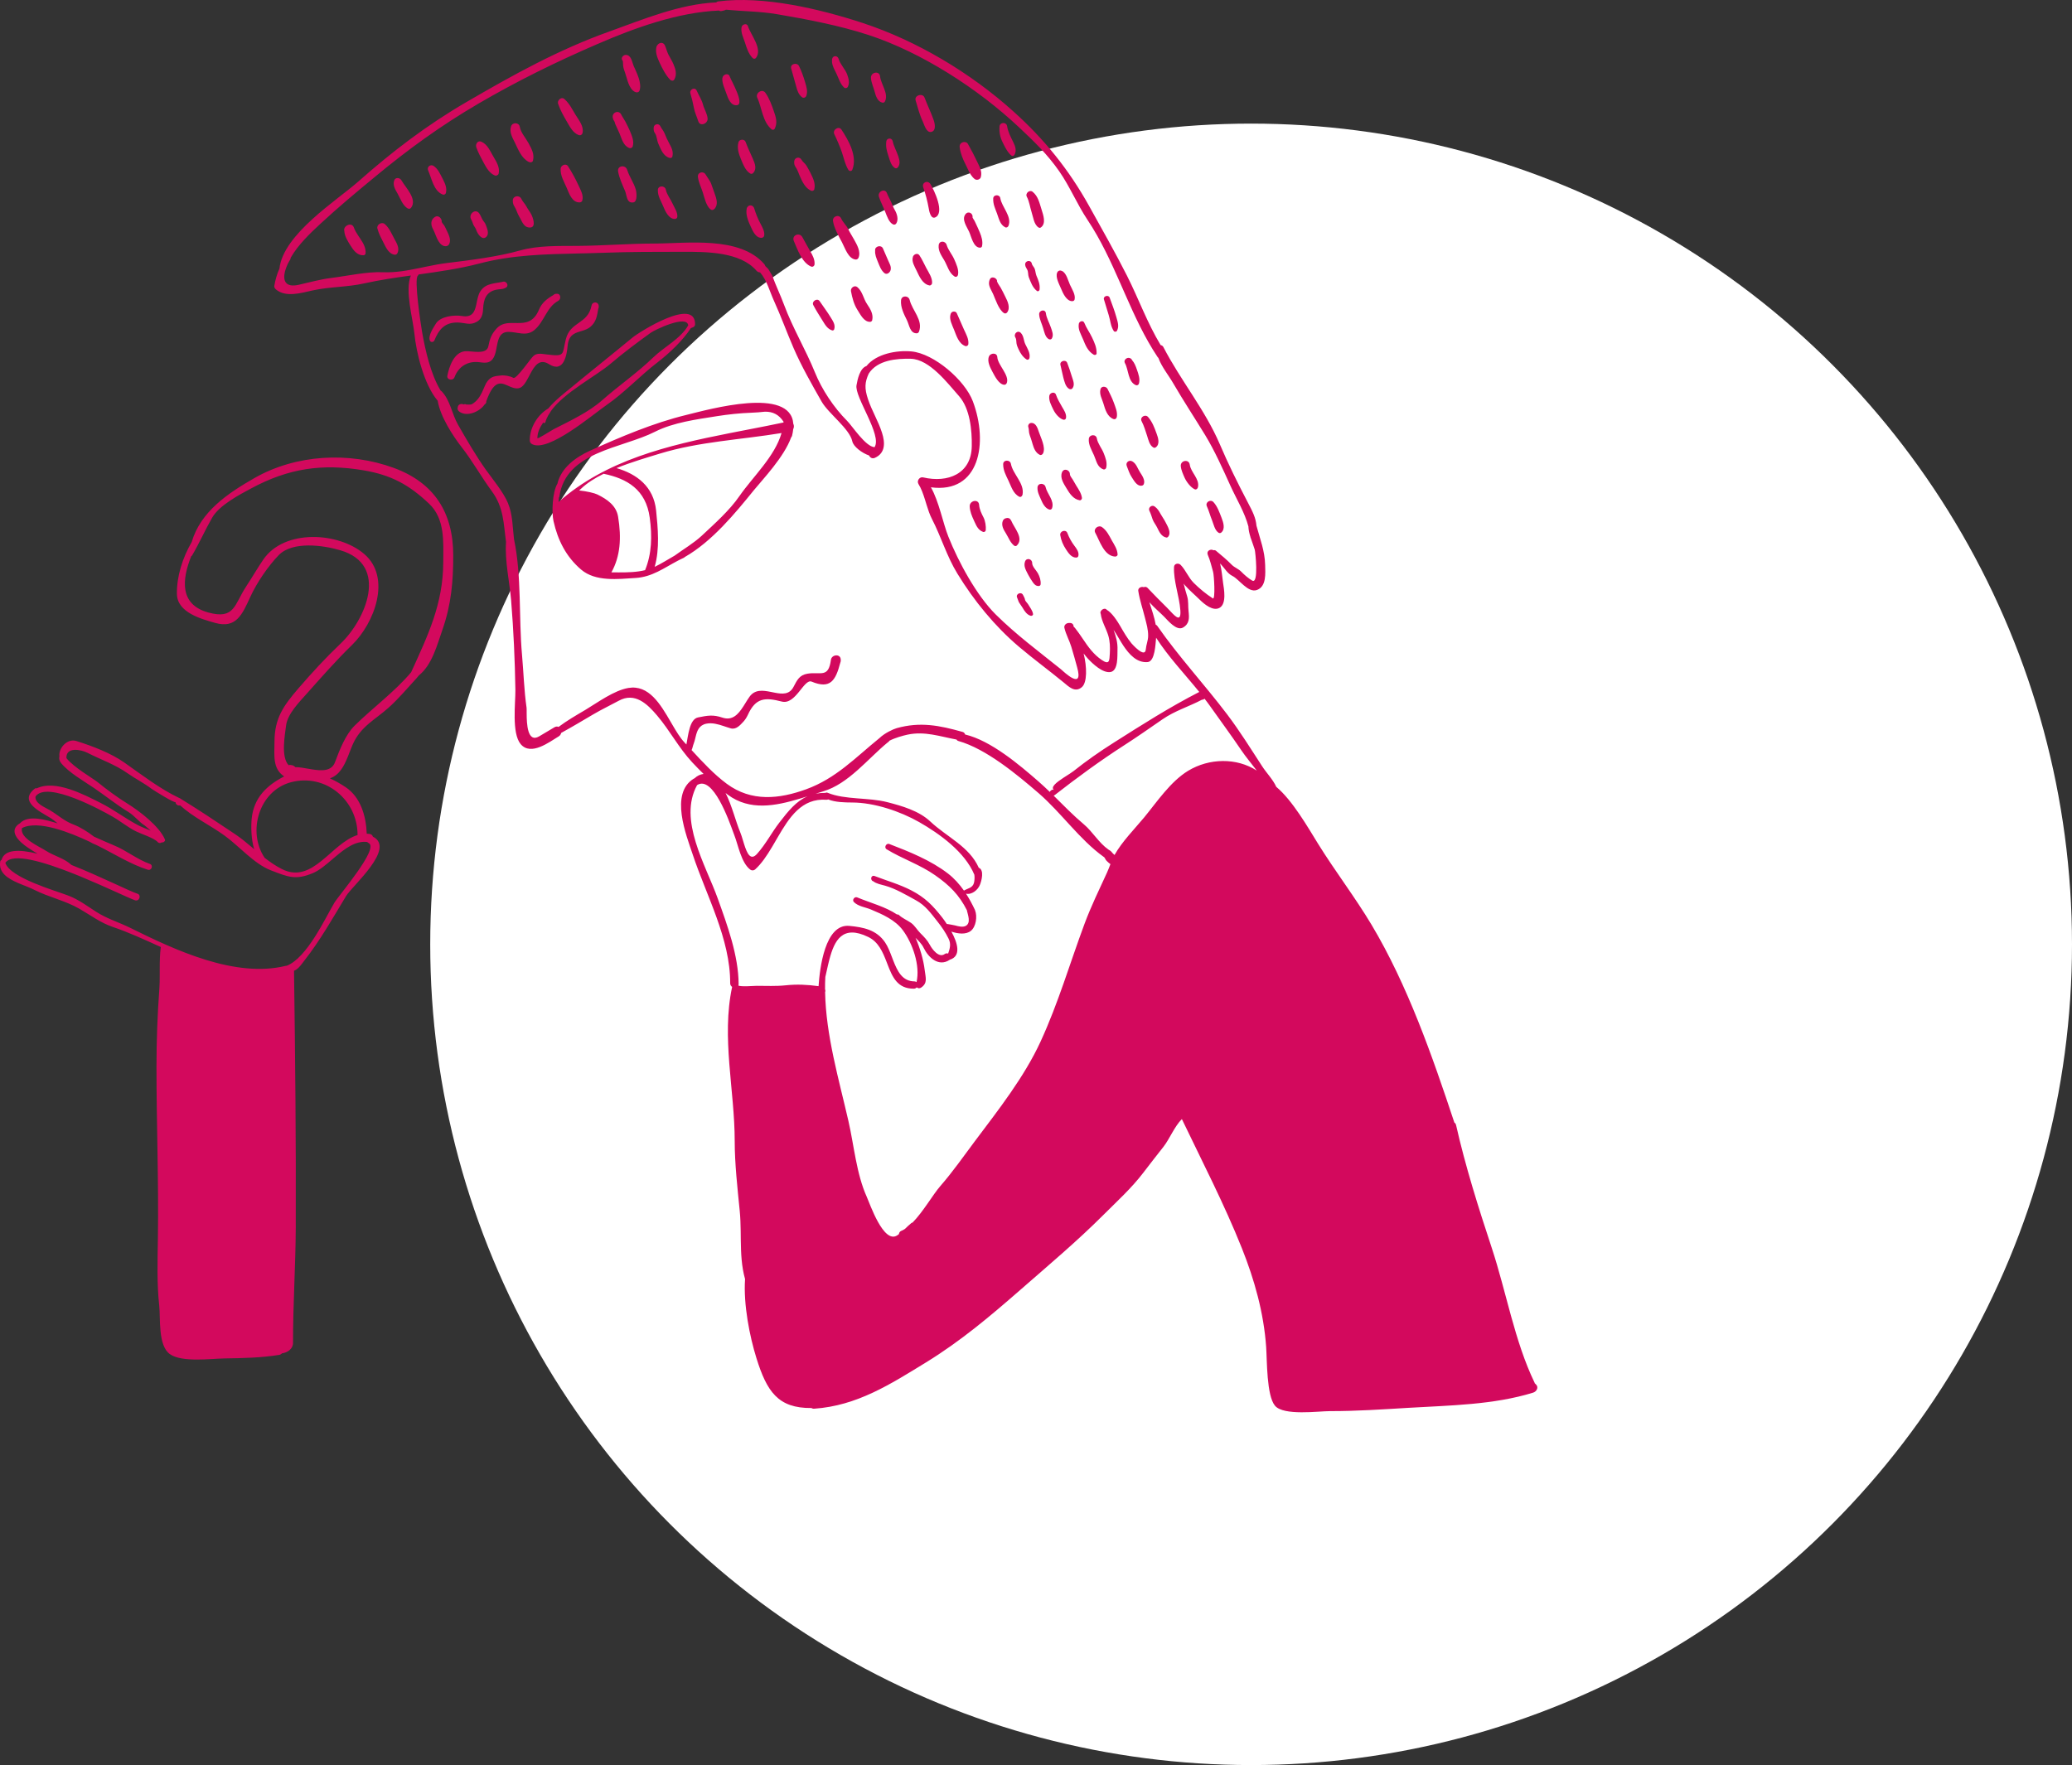 <?xml version="1.0" encoding="UTF-8"?>
<svg xmlns="http://www.w3.org/2000/svg" xmlns:xlink="http://www.w3.org/1999/xlink" width="419px" height="357px" viewBox="0 0 419 357" version="1.1">
  <rect x="0" y="0" width="419" height="357" fill="#333333" stroke="none"/>
  <title>Group 4</title>
  <g id="Page-1" stroke="none" stroke-width="1" fill="none" fill-rule="evenodd">
    <g id="Colleges" transform="translate(-1088, -5973)">
      <g id="Group-2" transform="translate(192, 5910)">
        <g id="Group-4" transform="translate(896, 63)">
          <circle id="Oval-Copy-2" fill="#FFFFFF" cx="253" cy="191" r="166"></circle>
          <path d="M174.439,4.643 C185.43,8.254 196.263,14.746 204.878,22.49 C211.205,28.176 216.129,34.262 220.273,41.72 C222.851,46.364 225.512,51.04 227.912,55.785 C230.234,60.394 232.023,65.368 234.705,69.795 C234.932,69.841 235.135,69.965 235.248,70.18 C238.724,76.912 243.648,82.816 246.647,89.798 C248.357,93.805 250.281,97.709 252.295,101.548 C253.337,103.535 253.937,104.716 254.084,106.338 C254.808,109.04 255.771,111.413 255.838,114.262 C255.873,115.93 256.134,118.61 254.186,119.326 C252.386,119.985 250.599,117.169 249.218,116.488 C248.219,116.001 247.632,114.921 246.895,114.138 C246.851,114.08 246.783,114.025 246.726,113.978 C247.055,115.272 247.157,116.682 247.328,117.872 C247.519,119.144 248.075,122.118 246.623,122.936 C245.312,123.685 243.535,122.209 242.64,121.323 C241.598,120.291 240.556,119.439 239.585,118.339 C239.506,118.248 239.437,118.133 239.357,118.031 C239.585,118.974 239.845,119.894 240.07,120.62 C240.366,121.585 240.23,122.582 240.343,123.573 C240.502,125.002 240.556,126.159 239.222,126.931 C237.919,127.669 236.153,125.479 235.442,124.764 C234.603,123.911 233.391,122.901 232.431,121.811 C232.894,123.31 233.45,124.842 233.708,126.352 C233.823,126.397 233.936,126.455 234.015,126.58 C238.316,132.777 243.602,138.476 248.176,144.516 C250.7,147.856 252.929,151.44 255.217,154.962 C256.134,156.38 257.39,157.616 258.091,159.15 C261.396,161.92 264.5,167.37 266.547,170.672 C269.989,176.224 273.961,181.378 277.347,187.031 C284.648,199.258 289.618,213.528 294.101,227.048 C294.271,227.15 294.395,227.322 294.45,227.57 C296.318,235.848 298.99,244.327 301.662,252.399 C304.582,261.23 306.281,271.3 310.321,279.656 C310.344,279.701 310.333,279.736 310.355,279.781 C310.378,279.804 310.412,279.826 310.447,279.861 L310.627,280.043 C311.215,280.654 310.685,281.474 310.027,281.676 C302.058,284.141 293.229,284.253 284.919,284.741 C279.6,285.06 274.256,285.423 268.936,285.413 C266.628,285.413 259.564,286.399 257.83,284.322 C256.111,282.266 256.235,275.148 256.042,272.423 C255.555,265.533 253.687,258.859 251.129,252.455 C247.576,243.556 243.127,234.961 238.996,226.344 C237.479,227.866 236.526,230.353 235.271,231.952 C233.901,233.702 232.521,235.45 231.186,237.209 C228.795,240.341 225.932,242.93 223.158,245.702 C217.804,251.059 212.088,255.85 206.394,260.833 C200.236,266.215 194.237,271.277 187.242,275.569 C180.042,279.985 173.317,284.322 164.646,284.923 C164.42,284.946 164.24,284.879 164.08,284.787 C157.356,284.844 155.081,281.485 152.963,274.684 C151.595,270.289 150.315,263.865 150.666,258.698 C149.942,256.136 149.842,253.504 149.805,250.864 L149.78,248.884 C149.76,247.564 149.72,246.247 149.591,244.94 C149.138,240.388 148.573,235.358 148.573,230.805 C148.573,220.532 145.854,209.884 148.051,199.609 C147.826,199.452 147.656,199.211 147.656,198.873 C147.701,189.915 142.832,181.127 140.093,172.864 C138.791,168.959 135.363,160.467 140.309,157.481 C140.354,157.447 140.4,157.436 140.445,157.425 C140.954,156.937 141.599,156.607 142.278,156.538 C141.52,155.79 140.762,155.027 139.992,154.201 C137.219,151.215 135.487,147.787 132.871,144.71 C130.913,142.405 128.401,139.931 125.117,141.736 C123.409,142.665 121.653,143.495 119.978,144.482 C117.838,145.744 115.677,147.038 113.482,148.239 C113.424,148.5 113.277,148.752 112.994,148.933 C111.127,150.045 107.368,152.985 105.286,150.499 C103.439,148.286 104.255,142.155 104.221,139.544 C104.13,133.639 103.847,127.376 103.361,121.472 C103.066,117.815 102.059,113.479 102.331,109.608 C101.821,105.918 101.89,102.66 99.466,99.368 C97.327,96.473 95.55,93.238 93.332,90.411 C91.633,88.232 89.008,84.235 88.51,81.034 C88.487,81.023 88.464,81.011 88.452,80.987 C85.792,77.81 84.184,71.453 83.789,67.398 C83.495,64.448 81.842,58.805 83.076,55.729 C79.918,56.161 76.759,56.626 73.657,57.319 C70.217,58.092 66.673,57.976 63.187,58.749 C60.899,59.26 57.764,60.203 55.807,58.544 C55.602,58.374 55.422,58.113 55.467,57.83 C55.681,56.626 55.997,55.434 56.508,54.333 C57.255,47.351 68.225,40.472 72.447,36.725 C79.374,30.596 86.312,25.304 94.328,20.64 C103.746,15.156 112.904,10.059 123.227,6.37 C130.03,3.928 137.467,0.806 144.826,0.489 C144.927,0.386 145.052,0.306 145.221,0.285 C154.425,-0.896 165.733,1.792 174.439,4.643 Z M183.505,148.592 C182.532,148.808 181.071,149.205 179.86,149.817 C179.826,149.862 179.803,149.909 179.771,149.943 C179.724,149.989 179.668,150.035 179.623,150.09 C179.589,150.125 179.542,150.136 179.499,150.171 C175.48,153.475 171.564,158.558 166.457,160.059 C165.96,160.206 165.45,160.364 164.94,160.535 C165.542,160.42 166.197,160.364 166.91,160.364 C167.037,160.297 167.204,160.274 167.385,160.353 C170.884,161.796 175.694,161.262 179.452,162.249 C182.396,163.009 185.814,163.987 188.113,166.144 C191.509,169.333 196.013,171.205 197.927,175.508 C199.081,175.963 198.492,178.176 198.141,179.007 C197.713,180.038 196.478,181.026 195.346,180.753 C196.025,181.798 196.613,182.9 197.145,184.023 C197.145,184.034 197.145,184.046 197.157,184.058 C197.689,185.375 197.36,187.464 196.32,188.282 C195.3,189.074 193.739,188.87 192.392,188.427 C193.625,190.676 194.463,193.39 192.053,194.117 C192.041,194.127 192.041,194.137 192.019,194.149 C189.809,195.602 187.749,193.683 186.788,191.72 C186.392,190.89 185.758,190.313 185.147,189.688 C186.041,191.766 186.732,194.035 187.001,196.261 C187.184,197.772 187.616,198.827 186.29,199.736 C186.041,199.904 185.758,199.951 185.495,199.779 C185.453,199.757 185.418,199.724 185.383,199.7 C185.249,199.86 185.068,199.962 184.808,199.972 C181.468,199.992 180.466,197.61 179.474,195.048 L179.288,194.567 C178.508,192.555 177.645,190.519 175.592,189.518 C170.365,186.975 168.73,190.193 167.713,194.091 L167.615,194.476 C167.551,194.735 167.489,194.995 167.428,195.256 L167.339,195.648 L167.206,196.236 C167.163,196.432 167.119,196.627 167.075,196.821 L166.988,197.207 C166.958,197.335 166.929,197.463 166.899,197.589 C166.854,198.418 166.83,199.258 166.842,200.098 C166.922,200.28 166.932,200.471 166.854,200.664 C167.013,209.441 169.649,218.329 171.575,226.764 C172.707,231.703 173.181,237.423 175.275,242.068 C175.864,243.351 178.661,251.672 181.432,249.867 C181.548,249.789 181.661,249.697 181.785,249.606 C181.807,249.345 181.965,249.084 182.203,248.98 C182.462,248.878 182.734,248.733 182.996,248.562 C183.414,248.164 183.835,247.743 184.275,247.393 C184.353,247.315 184.445,247.291 184.536,247.278 C186.686,245.087 188.666,241.601 190.139,239.91 C192.708,236.959 194.792,233.95 197.122,230.839 C201.866,224.519 207.107,217.865 210.424,210.666 C214.024,202.846 216.332,194.864 219.321,186.827 C220.634,183.306 222.299,179.88 223.86,176.486 C224.132,175.916 224.325,175.328 224.551,174.782 C224.268,174.591 224.007,174.338 223.769,174.101 C223.555,173.898 223.475,173.578 223.283,173.374 C223.272,173.364 223.261,173.352 223.248,173.34 C223.215,173.317 223.182,173.317 223.147,173.282 C218.301,169.787 214.59,164.372 210.051,160.444 C205.692,156.675 199.375,151.43 193.807,149.875 C193.625,149.828 193.501,149.716 193.421,149.58 C190.082,148.966 187.025,147.842 183.505,148.592 Z M140.965,158.797 C137.094,165.837 142.72,174.953 145.142,181.73 C147.068,187.089 149.332,193.252 149.365,199.031 C149.365,199.145 149.342,199.235 149.308,199.327 C149.794,199.632 152.466,199.393 153.021,199.393 C154.945,199.393 156.927,199.495 158.841,199.292 C161.217,199.043 163.231,199.156 165.531,199.463 C165.767,195.943 166.796,186.782 171.766,187.27 C174.609,187.543 177.235,188.065 178.966,190.585 C179.55,191.439 179.966,192.53 180.384,193.627 L180.636,194.284 C181.486,196.464 182.475,198.483 184.944,198.498 C185.111,198.498 185.236,198.566 185.34,198.645 C186.12,195.298 184.559,190.812 182.554,188.121 C181.004,186.054 178.479,184.942 176.125,183.956 C174.959,183.467 173.589,183.353 172.672,182.445 C172.253,182.024 172.808,181.288 173.328,181.502 C176.125,182.659 179.035,183.386 181.377,184.954 C181.513,184.93 181.672,184.967 181.785,185.068 C182.474,185.727 183.461,186.123 184.24,186.669 C184.978,187.19 185.464,188.089 186.098,188.724 C186.878,189.495 187.546,190.177 188.055,191.14 C188.497,191.982 189.856,193.819 191.032,192.967 C191.271,192.798 191.52,192.787 191.735,192.867 C192.063,191.88 192.38,190.971 191.813,189.835 C191.179,188.553 190.455,187.496 189.572,186.385 C188.249,184.716 187.15,183.137 185.203,182.082 C183.302,181.037 181.095,179.731 178.988,179.14 C178.117,178.892 177.257,178.766 176.567,178.233 C176.477,178.21 176.387,178.176 176.329,178.095 C176.305,178.063 176.295,178.028 176.271,178.005 C176.001,177.598 176.317,176.973 176.85,177.178 C179.339,178.142 181.853,178.835 184.275,180.083 C187.093,181.548 188.622,183.137 190.536,185.578 C190.761,185.872 191.101,186.327 191.463,186.884 C191.505,186.873 191.833,186.927 192.191,186.992 L192.499,187.049 C192.802,187.107 193.073,187.161 193.151,187.18 C193.784,187.35 194.722,187.609 195.336,187.247 C196.364,186.634 195.731,185.068 195.539,184.194 L195.539,184.125 C193.953,180.992 192.041,179.085 189.109,177.032 C186.018,174.862 182.453,173.703 179.293,171.774 C178.705,171.422 179.215,170.469 179.836,170.706 C183.902,172.274 188.203,173.988 191.712,176.689 C192.968,177.666 194.021,178.847 194.926,180.128 C195.685,179.675 196.682,179.608 196.954,178.574 C197.056,178.223 197.122,177.427 197.033,176.915 C195.119,172.319 190.014,168.64 185.882,166.279 C182.035,164.088 176.792,162.33 172.365,162.316 C170.839,162.304 168.958,162.283 167.464,161.692 C167.374,161.737 167.262,161.773 167.126,161.761 C162.109,161.39 159.606,165.333 157.238,169.397 L156.594,170.506 L156.433,170.781 L156.109,171.329 C155.079,173.055 154.003,174.678 152.691,175.862 C152.443,176.089 152.014,176.11 151.742,175.906 C149.875,174.521 149.285,170.911 148.47,168.855 C148.447,168.798 148.418,168.721 148.383,168.628 L148.307,168.419 C147.43,166.006 144.164,156.725 140.965,158.797 Z M13.432,153.341 C14.948,155.237 18.717,157.373 19.759,158.213 C21.604,159.71 23.788,161.31 25.804,162.559 C28.249,164.082 32.2,167.089 33.355,169.79 C33.41,169.927 33.377,170.074 33.263,170.175 C33.049,170.381 32.958,170.393 32.699,170.381 C32.472,170.551 32.143,170.585 31.894,170.313 C31.148,169.486 28.486,168.645 27.467,168.133 C25.78,167.283 24.366,166.091 22.736,165.159 C20.868,164.082 9.458,157.758 7.184,161.105 C6.99,162.502 9.129,163.296 10.137,163.899 C11.778,164.886 13.001,166.068 14.846,166.761 C16.272,167.304 17.709,168.224 19.012,169.223 C20.358,169.825 21.718,170.427 23.098,171.006 C25.588,172.027 27.728,173.833 30.298,174.729 C31.068,174.989 30.649,176.158 29.879,175.91 C26.414,174.808 23.178,172.753 19.952,171.142 C19.782,171.061 19.59,170.959 19.397,170.868 C18.966,170.721 18.525,170.494 18.094,170.234 C14.223,168.417 7.715,165.785 4.444,167.487 C3.944,169.53 7.942,171.2 9.322,172.096 C10.862,173.094 13.08,173.627 14.449,174.946 C20.325,177.272 26.144,180.235 27.785,180.757 C28.645,181.031 28.17,182.393 27.297,182.085 C25.959,181.616 21.418,179.402 16.464,177.354 L15.718,177.048 L15.059,176.782 C8.895,174.319 2.502,172.378 1.081,174.525 C2.077,177.567 11.247,180.156 13.783,181.132 C15.911,181.948 17.518,183.176 19.43,184.412 C21.66,185.844 24.037,186.525 26.369,187.682 C35.402,192.167 47.583,197.877 57.816,195.344 C57.884,195.333 57.931,195.333 57.986,195.333 C62.072,193.722 65.661,185.899 67.607,182.608 C68.501,181.087 76.766,171.552 74.547,170.518 C74.423,170.46 74.332,170.381 74.263,170.301 C71.909,170.002 69.776,171.625 67.747,173.339 L67.242,173.769 C65.9,174.913 64.6,176.032 63.306,176.581 C59.763,178.079 58.247,177.363 54.783,176.035 C51.387,174.729 48.376,171.153 45.444,169.031 C42.512,166.896 39.128,165.341 36.433,162.899 C36.026,163.002 35.494,162.752 35.494,162.206 C35.494,162.615 30.909,159.744 30.625,159.528 C29.109,158.369 27.4,157.529 25.872,156.452 C23.268,154.613 20.472,153.683 17.688,152.264 C16.432,151.615 13.318,150.969 13.432,153.341 Z M146.726,160.387 C148.017,162.952 148.775,166.144 149.682,168.31 C149.877,168.779 150.058,169.373 150.244,169.988 L150.338,170.296 L150.384,170.446 L150.384,170.446 L150.477,170.746 C151.06,172.586 151.763,174.204 153.111,172.682 C154.877,170.696 156.01,168.446 157.606,166.369 C159.429,163.998 161.013,162.045 163.288,161.057 C162.973,161.157 162.656,161.256 162.337,161.354 L161.699,161.548 C156.793,163.02 151.633,164.037 147.191,160.752 C147.032,160.627 146.885,160.502 146.726,160.387 Z M243.59,141.328 C243.445,141.452 243.252,141.531 243.047,141.531 C240.42,142.916 237.557,143.767 235.057,145.504 C232.485,147.275 229.939,149.068 227.314,150.75 C222.467,153.87 217.804,157.287 213.276,160.819 C213.209,160.874 213.129,160.91 213.061,160.921 C215.076,162.907 217.046,164.939 219.186,166.735 C220.95,168.221 222.197,170.469 224.144,171.832 C224.37,171.968 224.586,172.081 224.767,172.296 C224.96,172.522 225.104,172.694 225.333,172.885 C225.356,172.896 225.367,172.908 225.387,172.919 C226.893,170.218 229.509,167.584 231.389,165.313 C233.979,162.158 236.697,158.083 240.241,155.914 C244.531,153.303 250.089,153.235 254.141,155.858 C253.066,154.437 251.911,153.066 251.051,151.793 C248.946,148.682 246.75,145.71 244.587,142.654 C244.27,142.201 243.932,141.768 243.59,141.328 Z M138.14,50.926 L137.524,50.927 C132.43,50.927 127.359,50.927 122.265,51.121 C121.097,51.165 119.928,51.196 118.758,51.224 L117.002,51.263 C110.273,51.41 103.539,51.561 96.977,53.29 C92.912,54.355 88.781,54.934 84.649,55.514 C84.627,55.604 84.582,55.694 84.491,55.775 C83.687,56.386 85.113,65.776 85.351,67.126 C85.986,70.736 87.071,75.686 89.131,79.035 C89.199,79.069 89.267,79.093 89.313,79.148 C91.056,80.964 91.395,83.77 92.618,85.893 C94.383,88.98 96.263,92.227 98.323,95.112 C99.602,96.882 101.855,99.64 102.715,101.74 C103.711,104.159 103.633,106.555 103.939,109.029 C105.523,116.591 104.878,124.753 105.558,132.382 C105.874,135.935 105.975,139.636 106.485,143.154 C106.496,143.231 106.499,143.375 106.5,143.57 L106.501,144.288 C106.507,146.376 106.654,150.339 109.032,148.933 C110.073,148.32 111.116,147.707 112.146,147.082 C112.451,146.912 112.722,146.924 112.949,147.026 C114.659,145.755 116.355,144.767 118.326,143.608 C120.85,142.099 124.144,139.646 127.075,139.145 C131.198,138.454 133.539,142.415 135.637,146.02 L135.928,146.52 C136.75,147.928 137.545,149.245 138.407,150.16 C138.531,150.295 138.667,150.444 138.803,150.579 C139.177,148.66 139.449,145.449 141.158,145.106 C143.138,144.71 144.203,144.516 146.082,145.142 C148.106,145.816 149.278,144.477 150.275,142.94 L150.479,142.62 L150.68,142.298 C150.978,141.815 151.269,141.337 151.572,140.919 C152.66,139.411 154.26,139.624 155.845,139.938 L156.21,140.011 L156.652,140.099 C158.19,140.395 159.626,140.522 160.459,138.941 C161.195,137.535 161.659,136.536 163.277,136.262 C165.96,135.81 167.522,137.24 168.031,133.449 C168.18,132.37 169.945,132.178 170.012,133.367 C170.012,133.414 170.023,133.459 170.023,133.503 C170.035,133.721 169.989,133.89 169.921,134.05 C168.981,137.648 167.908,139.442 164.127,137.865 C162.574,137.217 160.911,142.633 158.082,141.895 C154.696,141.02 152.817,141.111 151.233,144.584 C150.995,145.084 150.699,145.572 150.327,145.969 C149.682,146.651 148.867,147.638 147.747,147.31 C147.473,147.231 147.195,147.141 146.913,147.047 L146.346,146.857 C145.205,146.478 144.019,146.135 142.845,146.369 C141.347,146.669 140.97,147.816 140.684,148.968 L140.604,149.297 C140.511,149.679 140.418,150.052 140.286,150.386 C140.116,150.805 140.048,151.306 139.856,151.714 C142.086,154.133 144.384,156.618 146.977,158.536 C151.946,162.215 157.571,161.625 163.05,159.628 C169.083,157.425 173,153.212 177.834,149.296 C178.865,148.297 180.572,147.491 181.33,147.275 C186.098,145.946 189.969,146.719 194.644,148.036 C194.939,148.115 195.096,148.32 195.165,148.558 C200.372,149.784 206.168,154.711 210.005,158.059 C210.785,158.74 211.545,159.456 212.303,160.183 C212.338,160.081 212.381,159.978 212.507,159.888 C212.541,159.864 212.563,159.841 212.598,159.82 C212.767,159.695 212.984,159.671 213.151,159.797 C212.355,159.221 213.67,158.216 215.046,157.315 L215.363,157.109 C216.049,156.668 216.711,156.263 217.091,155.96 C219.673,153.904 222.412,151.986 225.196,150.227 C230.992,146.548 236.449,143.076 242.516,139.954 C239.585,136.332 236.266,132.859 233.788,128.986 C233.664,130.224 233.572,133.777 232.077,133.913 C229.895,134.106 228.319,132.323 227.177,130.609 C226.52,129.634 225.899,128.429 225.185,127.397 C225.659,128.67 226.045,129.974 225.978,131.471 C225.932,132.505 226.182,135.638 224.574,135.923 C223,136.183 220.997,134.287 220.022,133.243 C219.696,132.891 219.412,132.529 219.128,132.166 C219.818,134.901 219.865,138.068 218.767,138.987 C217.374,140.168 216.129,138.886 215.041,137.988 C212.066,135.547 208.963,133.276 206.032,130.791 C201.175,126.671 196.942,121.483 193.625,116.056 C191.429,112.48 190.343,108.609 188.44,104.931 C187.997,104.068 187.676,103.091 187.37,102.1 L187.065,101.107 C186.705,99.953 186.315,98.825 185.725,97.882 C185.702,97.847 185.69,97.813 185.678,97.766 C185.655,97.733 185.655,97.699 185.644,97.676 C185.624,97.62 185.61,97.563 185.61,97.516 C185.577,97.006 186.041,96.405 186.709,96.564 C191.645,97.709 196.432,95.872 196.511,90.241 C196.569,87.106 196.173,82.636 193.932,80.115 C191.701,77.617 188.01,72.655 184.173,72.564 C181.287,72.498 177.437,72.815 175.67,75.573 C174.87,77.356 174.789,78.536 175.536,80.772 C176.317,83.1 177.619,85.189 178.355,87.516 C179.001,89.526 179.079,91.647 176.893,92.614 C176.375,92.841 175.921,92.534 175.741,92.124 C174.325,91.647 172.582,90.33 172.356,89.275 C171.824,86.72 167.522,83.646 166.141,81.214 C164.138,77.687 162.122,74.176 160.491,70.43 C159.113,67.242 157.923,63.949 156.485,60.78 C155.659,58.977 155.071,56.65 153.7,55.093 C153.439,55.093 153.181,54.991 152.953,54.73 C149.668,50.926 142.856,50.92 138.14,50.926 Z M50.775,98.793 C48.443,100.042 44.334,102.198 42.908,104.695 C41.47,107.205 40.304,109.862 38.845,112.348 C38.798,112.428 38.742,112.46 38.675,112.484 C36.807,117.162 36.229,122.258 42.116,123.882 C47.493,125.358 47.368,122.271 49.767,118.637 C50.956,116.831 52.031,114.96 53.243,113.175 C57.489,106.977 68.446,107.579 73.664,112.063 C79.21,116.821 75.736,126.015 71.197,130.442 C67.993,133.553 64.97,137.004 62.004,140.332 C60.522,141.999 58.132,144.408 57.85,146.745 C57.635,148.596 56.753,153.025 58.359,154.76 C58.823,154.634 59.39,154.783 59.716,155.167 C60.526,155.146 61.543,155.349 62.585,155.528 L63.002,155.598 C65.023,155.925 67.045,156.041 67.744,154.159 C68.639,151.764 69.837,148.631 71.694,146.791 C75.34,143.181 79.798,139.944 83.139,135.972 C86.523,128.526 89.625,122.156 89.637,113.641 C89.647,109.6 90.021,104.959 86.773,101.879 C82.708,98.032 79.098,96.07 73.528,95.127 C65.141,93.719 58.338,94.717 50.775,98.793 Z M146.796,1.963 C146.715,2.021 146.625,2.064 146.524,2.088 C146.343,2.135 146.15,2.18 145.957,2.225 C145.72,2.282 145.538,2.225 145.392,2.135 C137.094,2.476 128.309,5.652 120.805,8.912 C112.428,12.522 104.595,16.382 96.716,20.978 C89.178,25.386 82.509,30.222 75.831,35.76 C72.107,38.836 68.348,41.959 64.806,45.25 C62.756,47.147 60.288,49.486 58.762,52.165 C58.782,52.254 58.771,52.358 58.716,52.448 C58.308,53.072 57.957,53.822 57.731,54.56 C57.686,54.685 57.651,54.81 57.618,54.934 C57.198,56.671 57.639,58.204 60.357,57.613 C62.552,57.125 64.772,56.488 67.002,56.218 C70.272,55.808 74.155,54.923 77.416,55.06 C79.972,55.172 82.459,54.705 84.942,54.19 L86.296,53.909 C87.651,53.628 89.008,53.363 90.378,53.198 C95.12,52.618 100.576,51.949 105.184,50.655 C108.794,49.632 112.994,49.759 116.718,49.735 C121.903,49.702 127.064,49.269 132.259,49.259 C138.861,49.259 149.546,47.67 154.539,53.402 C154.663,53.538 154.718,53.675 154.765,53.822 C154.901,53.959 155.081,54.152 155.353,54.4 C155.625,54.844 155.896,55.275 156.156,55.729 C156.881,57.749 157.821,59.668 158.568,61.688 C160.323,66.4 162.936,70.725 164.793,75.313 C166.197,78.785 168.632,82.453 171.292,85.11 C172.377,86.199 175.026,90.341 176.85,90.445 C178.445,88.039 172.773,80.295 173.205,77.912 C173.408,76.743 173.871,74.484 175.219,74.03 C177.2,71.556 181.31,70.805 184.298,71.077 C188.871,71.497 195.107,76.878 196.727,81.16 C199.906,89.605 198.097,99.877 188.249,98.562 C189.88,101.421 190.704,105.872 191.769,108.518 C193.794,113.615 197.452,120.414 201.381,124.309 C205.546,128.418 209.993,131.711 214.532,135.355 L214.574,135.391 C215.125,135.874 219.188,139.8 217.815,134.948 C217.431,133.574 217.068,132.189 216.639,130.814 C216.242,129.509 215.562,128.349 215.247,127.011 C215.099,126.433 215.653,125.988 216.173,126.002 L216.367,126.002 C216.876,126.002 217.103,126.363 217.115,126.75 C217.215,126.841 217.305,126.92 217.374,127 C217.938,127.703 218.45,128.451 218.958,129.201 C220.059,130.849 221.144,132.37 222.808,133.494 C224.357,134.549 224.347,133.63 224.427,132.189 C224.496,130.939 224.472,129.759 224.121,128.555 C223.68,127.08 222.774,125.693 222.592,124.162 C222.252,123.561 223.34,122.731 223.804,123.332 C224.901,123.981 225.92,125.581 226.553,126.659 C227.212,127.817 227.958,129.088 228.807,130.122 C228.841,130.154 231.547,133.276 231.705,131.336 C231.773,130.452 232.169,129.532 232.179,128.67 C232.203,127.329 231.842,126.17 231.524,124.901 C231.081,123.128 230.483,121.414 230.199,119.622 C230.018,118.94 230.755,118.577 231.299,118.759 C231.536,118.655 231.852,118.689 232.045,118.893 C233.335,120.257 234.66,121.597 235.996,122.914 C236.164,123.081 236.344,123.272 236.528,123.469 L236.686,123.639 C237.747,124.774 238.875,125.905 238.69,123.412 C238.475,120.552 237.285,117.521 237.411,114.683 C237.433,113.967 238.327,113.809 238.757,114.262 C239.81,115.353 240.296,116.783 241.385,117.884 C242.505,119.008 243.942,120.189 245.256,121.028 C245.811,121.38 245.504,116.296 245.312,115.658 C244.983,114.522 244.722,113.319 244.247,112.242 C243.898,111.447 244.78,110.937 245.403,111.3 C245.571,111.254 245.741,111.264 245.889,111.39 C247.021,112.343 248.028,113.151 249.082,114.229 C249.67,114.818 250.483,115.069 251.027,115.647 C251.583,116.226 252.533,117.055 253.247,117.441 C254.571,118.156 253.859,111.584 253.734,111.163 C253.507,110.415 253.201,109.641 252.941,108.858 C252.907,108.79 252.873,108.711 252.863,108.609 C252.863,108.599 252.85,108.576 252.85,108.564 C252.645,107.894 252.489,107.224 252.455,106.566 C252.455,106.555 252.465,106.531 252.465,106.519 C251.684,103.58 250.089,101.06 248.798,98.208 C247.281,94.861 245.618,91.137 243.704,87.992 C241.565,84.496 239.313,81.069 237.251,77.527 C236.301,75.879 234.909,74.211 234.241,72.371 C234.185,72.316 234.127,72.281 234.082,72.203 C231.418,68.199 229.438,63.847 227.505,59.462 L226.54,57.268 C224.605,52.881 222.611,48.513 219.921,44.479 C217.815,41.322 216.367,37.759 214.193,34.635 C211.794,31.196 209.111,28.609 206.076,25.759 C197.803,17.97 186.368,10.579 175.592,7.062 C169.739,5.155 163.197,3.896 157.131,2.871 C153.667,2.282 150.237,2.294 146.796,1.963 Z M206.881,120.347 C207.028,120.642 207.242,120.981 207.287,121.323 C207.344,121.618 207.764,121.971 207.912,122.231 C208.273,122.867 208.771,123.424 208.895,124.15 C208.953,124.435 208.681,124.603 208.432,124.548 C207.697,124.366 207.175,123.604 206.825,122.982 C206.598,122.583 206.293,122.231 206.066,121.846 C205.908,121.562 205.838,121.187 205.693,120.893 C205.318,120.132 206.507,119.586 206.881,120.347 Z M208.726,113.877 C208.715,114.581 209.564,115.364 209.881,115.942 C210.244,116.601 210.513,117.43 210.436,118.19 C210.412,118.405 210.231,118.53 210.027,118.53 C209.462,118.53 209.167,118.201 208.851,117.759 C208.533,117.292 208.183,116.748 207.933,116.261 C207.503,115.41 206.926,114.534 207.287,113.56 C207.593,112.73 208.738,113.048 208.726,113.877 Z M160.423,85.722 C160.593,86.051 160.582,86.471 160.401,86.801 C160.357,87.232 160.288,87.675 160.164,88.162 C160.13,88.276 160.061,88.379 159.983,88.47 C158.557,92.444 154.21,96.984 152.5,99.084 C148.696,103.774 144.032,109.495 138.464,112.673 C138.419,112.73 138.361,112.775 138.294,112.808 C138.045,112.922 137.797,113.048 137.559,113.16 C137.377,113.252 137.196,113.342 137.026,113.432 C134.265,114.887 131.865,116.692 128.57,116.897 C125.016,117.111 120.453,117.715 117.5,115.192 C114.455,112.583 112.802,109.256 111.93,105.409 C111.545,103.671 111.681,99.561 112.721,97.824 C113.459,94.691 116.299,92.523 119.31,91.159 C125.468,88.368 132.192,85.528 138.769,83.93 C143.444,82.781 159.871,78.139 160.423,85.722 Z M122.073,95.825 C120.329,96.677 118.768,97.654 117.59,98.766 C117.431,98.914 117.273,99.05 117.114,99.199 C118.699,99.368 120.193,99.721 120.782,100.004 C122.763,100.969 124.63,102.25 124.993,104.521 C125.696,108.79 125.446,112.525 123.634,115.771 L124.167,115.771 L125.23,115.773 C127,115.773 128.752,115.737 130.45,115.319 C131.807,112.003 131.899,108.45 131.389,104.703 C130.619,99.005 126.793,96.802 122.073,95.825 Z M158.046,87.584 C149.886,88.935 141.407,89.31 133.459,91.738 C130.981,92.499 127.721,93.443 124.665,94.678 C128.75,95.861 132.181,98.391 132.68,103.273 C133.031,106.689 133.449,111.016 132.385,114.649 C133.789,113.989 135.09,113.127 136.427,112.379 C138.26,111.038 140.263,109.881 141.928,108.338 C144.509,105.918 147.531,103.24 149.523,100.344 C152.274,96.382 156.678,92.34 158.046,87.584 Z M215.846,107.812 C216.186,108.724 216.673,109.608 217.251,110.368 C217.714,110.982 218.246,111.674 218.064,112.458 C218.03,112.615 217.85,112.764 217.692,112.775 C216.695,112.842 216.038,111.844 215.552,111.096 C214.975,110.211 214.579,109.312 214.409,108.257 C214.26,107.427 215.53,106.986 215.846,107.812 Z M222.841,106.61 C223.793,107.269 224.28,108.301 224.822,109.291 C225.334,110.197 225.954,111.073 226.001,112.151 C226.012,112.413 225.717,112.583 225.489,112.572 C223.261,112.446 222.377,109.381 221.484,107.758 C221.041,106.94 222.129,106.122 222.841,106.61 Z M204.414,105.192 C204.446,105.236 204.482,105.283 204.505,105.338 C205.07,106.759 207.13,108.892 205.612,110.346 C205.488,110.47 205.251,110.481 205.104,110.379 C204.278,109.744 203.948,108.724 203.404,107.859 C202.929,107.112 202.443,106.261 202.782,105.361 C202.918,105.022 203.179,104.863 203.451,104.804 C203.812,104.692 204.198,104.782 204.414,105.192 Z M233.481,102.432 C234.06,102.841 234.365,103.342 234.695,103.954 C234.998,104.51 235.395,105.021 235.678,105.589 C236.087,106.384 236.913,107.7 236.232,108.552 C236.153,108.653 236.017,108.745 235.87,108.724 C234.851,108.541 234.41,107.541 234.002,106.702 C233.732,106.133 233.279,105.623 233.074,105.021 C232.883,104.442 232.703,103.863 232.431,103.318 C232.101,102.683 232.917,102.025 233.481,102.432 Z M245.39,101.558 C246.206,102.457 246.591,103.627 247.032,104.749 C247.382,105.657 247.825,106.997 246.954,107.722 C246.794,107.849 246.58,107.859 246.41,107.747 C245.64,107.235 245.426,106.042 245.097,105.225 C244.711,104.296 244.475,103.319 244.055,102.41 C243.67,101.57 244.791,100.912 245.39,101.558 Z M197.995,102.104 C198.063,103.047 198.481,103.863 198.9,104.681 C199.25,105.362 199.41,106.464 199.341,107.225 C199.32,107.486 199.036,107.678 198.787,107.576 C197.866,107.229 197.49,106.463 197.115,105.639 L196.953,105.283 C196.534,104.386 196.138,103.444 196.094,102.432 C196.047,101.218 197.904,100.843 197.995,102.104 Z M211.443,98.529 C211.76,99.913 213.266,101.265 212.743,102.796 C212.665,103.024 212.404,103.138 212.179,103.057 C211.375,102.807 210.853,101.865 210.549,101.127 C210.197,100.299 209.755,99.527 209.802,98.597 C209.846,97.62 211.249,97.642 211.443,98.529 Z M154.662,83.271 C153.768,83.373 152.874,83.44 151.981,83.475 C149.637,83.556 147.248,83.816 144.95,84.178 C140.83,84.837 136.211,85.427 132.453,87.324 C125.717,90.742 114.386,91.273 113.109,100.493 C113.095,100.56 113.062,100.606 113.027,100.638 C112.993,100.933 112.973,101.229 112.961,101.526 C122.554,93.048 135.061,90.074 147.583,87.603 L148.948,87.335 C149.176,87.291 149.404,87.247 149.631,87.203 L151.677,86.806 C153.948,86.366 156.21,85.924 158.443,85.451 L158.443,85.291 C157.549,83.893 156.292,83.224 154.662,83.271 Z M216.356,95.906 C216.367,96.269 216.728,96.677 216.908,96.961 C217.17,97.381 217.398,97.824 217.656,98.245 C218.122,98.983 218.675,99.812 218.788,100.685 C218.824,100.934 218.608,101.229 218.324,101.185 C217.068,100.97 216.299,99.833 215.698,98.811 C215.123,97.848 214.319,96.712 214.748,95.552 C215.099,94.611 216.344,94.999 216.356,95.906 Z M204.424,93.805 C204.809,95.916 207.209,97.756 206.779,100.037 C206.734,100.321 206.427,100.628 206.122,100.469 C204.854,99.813 204.505,98.404 203.914,97.178 C203.394,96.088 202.851,95.111 202.863,93.873 C202.874,92.954 204.265,92.943 204.424,93.805 Z M240.592,93.975 C240.818,95.566 242.605,96.836 242.255,98.529 C242.198,98.811 241.916,99.107 241.587,98.959 C240.76,98.574 239.923,97.449 239.55,96.622 C239.233,95.895 238.848,95.077 238.779,94.281 C238.666,93.113 240.421,92.784 240.592,93.975 Z M228.976,93.318 C229.803,93.782 230.041,94.758 230.529,95.509 C230.946,96.155 231.614,97.098 231.309,97.903 C231.218,98.143 231.014,98.234 230.765,98.245 C229.861,98.279 229.306,97.189 228.875,96.541 C228.388,95.814 228.185,95.065 227.857,94.259 C227.561,93.532 228.332,92.944 228.976,93.318 Z M221.81,88.696 C221.97,89.672 222.82,90.706 223.182,91.636 C223.556,92.591 223.918,93.511 223.713,94.543 C223.657,94.817 223.407,95.031 223.113,94.929 C221.834,94.44 221.732,93.204 221.222,92.08 C220.77,91.057 220.069,89.923 220.181,88.765 C220.273,87.835 221.665,87.755 221.81,88.696 Z M210.084,87.38 C210.479,88.549 211.488,90.458 210.945,91.66 C210.842,91.909 210.537,92.137 210.254,91.988 C209.396,91.555 209.068,90.676 208.803,89.785 L208.684,89.374 C208.625,89.17 208.565,88.969 208.499,88.776 C208.353,88.344 208.16,87.879 208.092,87.425 C208.058,87.209 208.048,87.015 208.035,86.801 C208.026,86.573 207.897,86.425 207.987,86.514 L208.069,86.595 L208.01,86.525 C207.765,86.172 208.02,85.605 208.442,85.553 C209.473,85.427 209.834,86.618 210.084,87.38 Z M232.169,84.348 C233.03,85.349 233.437,86.461 233.878,87.675 C234.195,88.525 234.625,89.821 233.719,90.479 C233.562,90.593 233.392,90.604 233.22,90.502 C232.451,90.058 232.226,88.959 231.977,88.174 C231.648,87.174 231.342,86.12 230.856,85.189 C230.426,84.383 231.602,83.69 232.169,84.348 Z M140.558,65.617 C140.558,65.857 140.378,66.093 140.161,66.183 L139.766,66.344 C139.743,66.356 139.732,66.356 139.708,66.356 C138.113,68.852 135.249,71.543 132.95,73.302 C129.386,76.037 126.306,79.399 122.616,81.954 C119.707,83.974 110.923,91.489 107.64,89.854 C107.301,89.684 107.129,89.434 107.129,89.048 C107.119,86.516 108.682,83.917 110.844,82.635 C110.844,82.635 110.855,82.635 110.865,82.624 C112.236,80.953 114.42,79.285 115.202,78.639 C119.425,75.143 123.715,71.737 127.936,68.251 C129.294,67.138 140.637,59.963 140.558,65.617 Z M131.581,67.31 C128.865,69.274 126.092,71.339 123.532,73.519 C120.577,76.051 114.103,79.341 111.386,83.167 C111.375,83.202 111.375,83.224 111.353,83.248 C111.205,83.509 111.024,83.77 110.855,84.032 C110.607,84.473 110.402,84.928 110.288,85.382 C110.233,85.61 109.982,85.61 109.836,85.474 C109.191,86.425 108.67,87.438 108.67,88.616 C108.67,88.85 110.835,87.473 111.758,86.932 L111.954,86.819 C111.982,86.804 112.008,86.79 112.031,86.777 C115.28,85.12 119.028,83.373 121.767,80.953 C125.13,77.98 128.876,75.415 132.091,72.295 C134.252,70.192 137.648,68.512 139.177,65.798 C138.872,63.584 132.351,66.741 131.581,67.31 Z M213.537,79.83 C213.831,80.67 214.319,81.531 214.772,82.294 C215.157,82.952 215.688,83.714 215.573,84.52 C215.541,84.792 215.28,84.974 215.008,84.883 C214.137,84.598 213.368,83.623 212.983,82.806 C212.586,81.975 212.054,81.011 212.189,80.07 C212.28,79.422 213.288,79.115 213.537,79.83 Z M223.973,78.671 C224.416,79.568 224.88,80.444 225.22,81.396 C225.547,82.317 226.022,83.339 225.842,84.337 C225.785,84.642 225.502,84.883 225.174,84.758 C223.905,84.292 223.486,82.806 223.135,81.623 C222.851,80.647 222.276,79.786 222.536,78.73 C222.706,78.024 223.701,78.105 223.973,78.671 Z M121.077,61.939 L121.077,62.076 C121.077,62.211 121.043,62.313 120.986,62.417 C120.738,63.835 120.602,65.084 119.389,66.105 C118.914,66.502 118.364,66.712 117.813,66.885 L117.513,66.977 L117.216,67.067 C116.033,67.431 114.971,67.88 114.783,69.975 C114.635,71.725 114.013,75.54 111.035,73.665 C109.071,72.431 108.084,74.009 107.192,75.691 L107.02,76.017 L106.849,76.341 C106.279,77.415 105.702,78.385 104.878,78.525 C104.11,78.657 103.393,78.313 102.697,78.001 L102.499,77.914 C101.115,77.313 99.805,77.037 98.334,81.16 C98.368,81.363 98.301,81.568 98.096,81.737 C98.063,81.771 98.03,81.795 97.995,81.816 C96.943,83.339 94.372,84.371 92.878,83.248 C92.663,83.088 92.472,82.795 92.539,82.521 C92.539,82.476 92.551,82.431 92.561,82.384 C92.561,82.372 92.573,82.372 92.573,82.372 C92.596,81.897 93.06,81.648 93.479,81.726 C93.581,81.737 93.672,81.771 93.75,81.806 C93.931,81.726 94.146,81.714 94.305,81.816 C94.667,81.816 95.042,81.873 95.393,81.771 C97.486,80.567 97.735,78.174 98.572,77.106 C99.377,76.084 100.122,76.084 101.278,75.947 C101.979,75.856 103.192,76.062 103.803,76.423 C104.106,76.605 104.992,75.606 105.868,74.507 L106.176,74.117 C106.889,73.206 107.548,72.313 107.822,72.044 C108.534,71.339 109.519,71.566 110.368,71.667 C114.376,72.167 113.639,71.815 114.421,68.625 C115.325,64.969 118.868,65.617 119.626,61.804 C119.809,60.893 121.077,60.984 121.077,61.939 Z M215.813,73.393 C216.151,74.267 216.446,75.154 216.718,76.051 C216.956,76.856 217.431,77.752 216.887,78.524 C216.718,78.751 216.434,78.785 216.197,78.65 C215.45,78.218 215.235,77.117 215.019,76.345 C214.804,75.505 214.657,74.652 214.443,73.814 C214.239,73.019 215.517,72.632 215.813,73.393 Z M228.433,72.407 C228.446,72.418 228.456,72.418 228.479,72.429 C228.716,72.509 228.852,72.655 228.922,72.838 C229.408,73.381 229.656,74.04 229.905,74.757 C230.211,75.63 230.607,76.708 230.3,77.629 C230.222,77.855 229.939,77.991 229.724,77.912 C228.071,77.254 228.242,74.769 227.483,73.45 C227.132,72.849 227.857,72.224 228.433,72.407 Z M201.674,72.224 C201.718,73.065 202.476,74.142 202.897,74.871 C203.315,75.596 204.006,76.765 203.519,77.596 C203.428,77.752 203.212,77.842 203.032,77.821 C201.99,77.708 201.176,76.107 200.735,75.277 C200.259,74.369 199.558,73.11 199.998,72.076 C200.316,71.361 201.616,71.281 201.674,72.224 Z M112.632,59.418 C113.447,59.406 113.492,60.529 112.881,60.849 C110.515,62.12 110.084,65.084 108.025,66.786 C106.966,67.654 105.821,67.524 104.655,67.335 L104.242,67.268 C103.76,67.19 103.276,67.121 102.794,67.127 C99.568,67.161 101.255,72.123 98.924,73.188 C98.301,73.472 97.575,73.337 96.932,73.258 C94.701,72.984 92.778,74.006 91.904,76.311 C91.611,77.083 90.298,76.856 90.467,75.993 C90.818,74.2 91.768,71.293 94.011,71.044 C95.279,70.907 98.402,71.861 98.754,70.034 C99.048,68.556 99.343,67.638 100.407,66.458 C101.385,65.369 102.618,65.308 103.878,65.326 L104.239,65.333 L104.567,65.338 C106.26,65.359 107.926,65.21 109.009,62.597 C109.575,61.224 110.685,60.373 111.908,59.678 C112.044,59.521 112.235,59.418 112.496,59.418 L112.632,59.418 Z M206.461,67.364 C207.062,68.024 206.982,68.899 207.355,69.648 C207.776,70.51 208.374,71.406 208.184,72.407 C208.125,72.69 207.841,72.861 207.569,72.69 C206.834,72.213 206.315,71.406 205.963,70.624 C205.784,70.238 205.624,69.863 205.557,69.442 C205.5,69.102 205.546,68.592 205.352,68.297 C204.854,67.536 205.828,66.651 206.461,67.364 Z M219.275,65.311 C219.673,66.333 220.374,67.263 220.838,68.261 C221.335,69.329 221.776,70.26 221.756,71.464 C221.756,71.77 221.392,71.871 221.167,71.736 C219.978,71.02 219.514,69.864 219.015,68.625 C218.596,67.592 217.962,66.672 218.155,65.503 C218.233,64.969 219.049,64.708 219.275,65.311 Z M192.933,63.017 C193.174,63.017 193.387,63.119 193.501,63.393 C193.975,64.482 194.45,65.572 194.939,66.662 C195.357,67.571 195.923,68.545 195.822,69.58 C195.799,69.886 195.48,70.089 195.188,69.987 C193.863,69.499 193.399,67.876 192.923,66.685 C192.559,65.766 191.893,64.562 192.222,63.562 C192.256,63.425 192.311,63.301 192.416,63.21 C192.528,63.085 192.675,63.029 192.821,63.017 L192.933,63.017 Z M102.23,58.215 C101.424,58.612 101.335,58.386 100.327,58.602 C98.255,59.043 97.78,60.621 97.691,62.495 C97.644,63.54 97.419,64.515 96.422,65.084 C94.995,65.878 94.124,65.267 92.561,65.231 C89.879,65.175 88.702,66.741 87.842,68.851 C87.683,69.227 87.105,69.306 86.935,68.888 C86.529,67.887 87.625,66.31 88.125,65.481 C89.03,63.96 91.871,63.665 93.389,63.914 C95.455,64.272 95.965,63.119 96.284,61.733 L96.349,61.433 C96.541,60.525 96.693,59.559 97.168,58.875 C97.746,58.021 98.483,57.658 99.286,57.444 C100.091,57.227 100.972,57.172 101.844,56.955 C102.433,56.888 103.032,57.841 102.23,58.215 Z M211.499,63.356 C211.612,64.311 212.202,65.311 212.508,66.231 C212.755,66.957 213.118,67.752 212.699,68.465 C212.563,68.694 212.268,68.694 212.066,68.582 C211.363,68.182 211.171,67.127 210.955,66.411 C210.696,65.491 210.186,64.562 210.141,63.597 C210.084,62.721 211.387,62.461 211.499,63.356 Z M183.958,60.679 C184.479,62.813 186.698,64.743 185.848,67.059 C185.781,67.228 185.623,67.399 185.441,67.41 C184.037,67.49 183.891,65.775 183.414,64.799 C182.804,63.562 182.089,62.165 182.204,60.759 C182.282,59.702 183.72,59.725 183.958,60.679 Z M224.393,60.203 C224.869,61.509 225.376,62.802 225.751,64.142 C226.012,65.117 226.362,65.979 225.864,66.923 C225.74,67.139 225.366,67.151 225.23,66.957 C224.586,65.99 224.54,64.798 224.2,63.721 C223.87,62.667 223.555,61.611 223.237,60.554 C223.034,59.895 224.154,59.543 224.393,60.203 Z M165.744,60.905 C166.48,62.008 167.296,63.062 167.986,64.198 C168.452,64.958 168.981,65.708 168.688,66.618 C168.62,66.798 168.428,66.876 168.257,66.821 C167.34,66.526 166.866,65.718 166.39,64.936 C165.722,63.859 165.055,62.836 164.466,61.713 C164.069,60.963 165.259,60.192 165.744,60.905 Z M173.364,58.066 C174.449,58.966 174.586,60.418 175.356,61.53 C176.013,62.495 176.658,63.574 176.374,64.775 C176.339,64.924 176.147,65.084 176.001,65.094 C174.71,65.162 173.984,63.596 173.386,62.667 C172.672,61.553 172.322,60.18 172.083,58.886 C171.96,58.227 172.796,57.603 173.364,58.066 Z M201.391,56.375 C201.412,56.411 201.448,56.433 201.47,56.467 C201.594,56.593 201.639,56.752 201.616,56.908 C201.775,57.364 202.105,57.761 202.354,58.18 C202.693,58.772 202.988,59.396 203.292,60.01 C203.767,60.928 204.368,62.246 203.666,63.189 C203.506,63.403 203.213,63.472 202.999,63.312 C201.946,62.586 201.334,60.621 200.836,59.486 C200.382,58.443 199.613,57.58 200.202,56.433 C200.452,55.967 201.086,56.081 201.391,56.375 Z M214.772,54.833 L214.772,54.81 C215.674,55.264 215.97,56.728 216.367,57.59 C216.763,58.466 217.555,59.623 217.296,60.61 C217.239,60.827 217.012,60.917 216.807,60.917 C215.665,60.905 214.951,59.316 214.578,58.408 C214.215,57.523 213.379,56.07 213.785,55.126 C213.99,54.674 214.453,54.627 214.772,54.833 Z M208.658,53.334 C208.725,53.697 209.145,54.049 209.258,54.423 C209.394,54.844 209.428,55.355 209.586,55.752 C209.982,56.695 210.356,57.545 210.22,58.59 C210.187,58.829 209.891,59.021 209.678,58.841 C208.771,58.113 208.455,57.102 208.035,56.047 C207.853,55.559 207.98,54.991 207.708,54.515 C207.526,54.175 207.355,53.959 207.31,53.561 C207.232,52.699 208.488,52.459 208.658,53.334 Z M185.927,51.642 C186.46,52.436 186.868,53.368 187.32,54.219 C187.806,55.127 188.565,56.205 188.486,57.274 C188.463,57.522 188.202,57.782 187.942,57.728 C186.562,57.467 185.894,55.887 185.351,54.741 C184.967,53.924 184.287,52.881 184.615,51.949 C184.615,51.926 184.615,51.902 184.624,51.882 L184.636,51.87 C184.842,51.393 185.576,51.111 185.927,51.642 Z M191.429,49.53 C191.747,50.586 192.517,51.427 192.957,52.425 C193.354,53.334 193.942,54.571 193.727,55.571 C193.66,55.91 193.331,56.117 193.015,55.91 C191.903,55.207 191.576,53.731 190.954,52.663 C190.387,51.709 189.697,50.757 189.821,49.6 C189.923,48.61 191.179,48.681 191.429,49.53 Z M178.559,50.269 C178.886,51.052 179.238,51.834 179.576,52.618 C179.848,53.278 180.269,53.857 180.109,54.593 C179.996,55.127 179.327,55.673 178.808,55.206 C178.117,54.593 177.856,53.755 177.507,52.924 C177.211,52.197 176.905,51.471 176.974,50.7 C176.815,49.814 178.206,49.418 178.559,50.269 Z M162.247,47.953 C162.791,48.895 163.277,49.872 163.843,50.813 C164.318,51.598 164.814,52.551 164.714,53.494 C164.681,53.799 164.352,54.039 164.046,53.923 C162.179,53.164 161.262,50.439 160.527,48.738 C160.04,47.602 161.646,46.896 162.247,47.953 Z M170.102,44.196 C170.42,44.921 171.145,45.558 171.506,46.308 C171.858,47.034 172.311,47.725 172.707,48.44 C173.294,49.499 174.122,50.894 173.61,52.13 C173.509,52.359 173.294,52.516 173.034,52.496 C171.529,52.336 170.884,50.167 170.261,48.997 C169.594,47.748 168.654,46.125 168.451,44.704 C168.302,43.743 169.706,43.253 170.102,44.196 Z M71.564,46.024 C71.762,46.591 72.087,47.121 72.434,47.645 L72.884,48.317 C73.478,49.215 74.004,50.132 73.93,51.223 C73.917,51.416 73.749,51.62 73.543,51.63 C72.276,51.699 71.518,50.688 70.895,49.69 C70.364,48.851 69.661,47.759 69.627,46.703 C69.322,45.718 71.123,44.785 71.564,46.024 Z M77.778,45.294 C78.673,46.013 79.217,47.317 79.748,48.305 C80.234,49.19 80.913,50.302 80.314,51.291 C80.212,51.449 80.019,51.529 79.839,51.518 C78.718,51.427 78.085,50.167 77.642,49.269 C77.133,48.248 76.612,47.339 76.318,46.228 C76.113,45.455 77.155,44.806 77.778,45.294 Z M196.67,43.991 C196.727,44.093 196.785,44.218 196.805,44.241 C196.986,44.479 197.122,44.763 197.247,45.036 C197.554,45.683 197.859,46.33 198.129,46.988 C198.492,47.862 198.798,48.861 198.583,49.814 C198.538,50.007 198.312,50.109 198.142,50.097 C196.816,50.029 196.41,47.806 195.968,46.852 C195.504,45.84 194.417,44.389 195.232,43.332 C195.833,42.561 196.816,43.185 196.67,43.991 Z M89.325,44.898 C89.347,44.934 89.381,45 89.45,45.114 C89.483,45.16 89.528,45.204 89.562,45.262 C89.889,45.603 90.095,46.115 90.298,46.533 C90.671,47.327 91.259,48.407 90.874,49.281 C90.683,49.713 90.298,49.872 89.845,49.771 C88.532,49.452 88.146,47.398 87.57,46.352 C87.071,45.467 87.05,44.432 87.966,43.866 C88.657,43.434 89.404,44.207 89.325,44.898 Z M96.896,43.14 C97.168,43.513 97.316,43.945 97.531,44.354 C97.723,44.716 98.086,45.047 98.222,45.433 C98.483,46.17 99.026,47.307 98.301,47.942 C97.452,48.68 96.535,47.215 96.332,46.58 C96.206,46.147 95.913,45.841 95.719,45.444 C95.583,45.148 95.494,44.728 95.325,44.467 C94.6,43.39 96.093,42.06 96.896,43.14 Z M152.523,42.163 C152.841,43.241 153.293,44.32 153.824,45.318 C154.187,46.013 154.662,46.829 154.538,47.635 C154.493,47.929 154.278,48.09 153.983,48.101 C152.817,48.134 152.228,46.727 151.81,45.83 C151.311,44.752 150.757,43.423 150.994,42.219 C151.175,41.346 152.274,41.3 152.523,42.163 Z M208.816,38.791 C209.938,39.688 210.207,41.075 210.628,42.391 C210.955,43.448 211.601,45.182 210.503,45.988 C210.356,46.103 210.187,46.115 210.027,46.013 C209.075,45.433 208.93,43.855 208.601,42.879 C208.273,41.857 208.149,40.733 207.639,39.78 C207.277,39.099 208.204,38.303 208.816,38.791 Z M202.283,40.085 C202.568,41.856 204.673,43.784 203.937,45.671 C203.836,45.91 203.543,46.103 203.292,45.977 C202.217,45.455 202.001,44.218 201.617,43.185 C201.232,42.14 200.801,41.3 200.848,40.143 C200.882,39.312 202.16,39.28 202.283,40.085 Z M105.421,40.211 C105.659,40.744 106.145,41.187 106.428,41.72 C106.712,42.264 107.097,42.742 107.39,43.276 C107.707,43.821 108.523,45.943 107.233,46.013 C105.873,46.092 105.557,44.704 104.969,43.752 C104.596,43.151 104.436,42.391 104.062,41.822 C103.791,41.412 103.678,41.006 103.7,40.506 C103.745,39.585 105.048,39.403 105.421,40.211 Z M179.362,39.075 C179.576,39.643 179.871,40.142 180.132,40.686 C180.415,41.266 180.606,41.903 180.936,42.457 C181.389,43.218 181.762,44.412 181.23,45.216 C181.105,45.399 180.857,45.488 180.653,45.41 C179.771,45.047 179.351,43.696 179.023,42.879 C178.627,41.846 178.094,40.869 177.743,39.826 C177.38,38.746 178.954,37.986 179.362,39.075 Z M134.649,38.371 C134.841,39.371 135.611,40.268 136.019,41.208 C136.381,42.015 137.049,42.934 136.97,43.843 C136.948,44.127 136.709,44.286 136.438,44.286 C135.226,44.286 134.501,42.685 134.117,41.73 C133.663,40.595 132.997,39.71 133.031,38.429 C133.052,37.474 134.468,37.486 134.649,38.371 Z M188.146,37.224 C188.882,38.405 191.146,43.116 189.097,43.98 C188.18,44.354 187.875,42.583 187.796,42.082 C187.546,40.676 187.172,39.234 186.698,37.895 C186.346,36.908 187.604,36.362 188.146,37.224 Z M142.709,35.318 C143.094,35.988 143.614,36.566 143.863,37.305 C144.078,37.94 144.304,38.564 144.532,39.189 C144.882,40.176 145.29,41.357 144.498,42.23 C144.226,42.525 143.886,42.549 143.591,42.277 C142.787,41.527 142.46,40.027 142.142,38.996 C141.814,37.94 141.271,36.896 141.135,35.807 C141.01,34.83 142.244,34.509 142.709,35.318 Z M81.175,36.464 C81.968,37.895 84.446,40.268 83.133,42.015 C82.964,42.253 82.668,42.288 82.42,42.14 C81.434,41.573 80.937,40.109 80.404,39.166 C79.929,38.325 79.397,37.52 79.704,36.533 C79.918,35.806 80.856,35.897 81.175,36.464 Z M126.838,34.375 C127.258,35.748 128.163,36.929 128.57,38.339 C128.728,38.883 128.954,40.777 128.084,40.937 C127.103,41.113 126.846,40.316 126.654,39.532 L126.595,39.286 C126.536,39.043 126.477,38.811 126.396,38.622 C125.865,37.372 125.232,36.044 124.994,34.692 C124.779,33.467 126.5,33.252 126.838,34.375 Z M114.862,33.616 C115.632,34.807 116.321,36.067 116.923,37.361 C117.363,38.35 118.066,39.472 117.749,40.573 C117.669,40.825 117.432,40.926 117.194,40.937 C115.688,40.97 115.077,39.131 114.601,37.997 C114.057,36.725 113.277,35.511 113.378,34.08 C113.435,33.411 114.454,32.968 114.862,33.616 Z M87.661,33.545 C88.533,34.113 88.95,35.067 89.415,35.965 L89.614,36.353 C90.043,37.2 90.417,38.088 90.162,39.052 C90.094,39.301 89.766,39.45 89.529,39.348 C87.672,38.609 87.298,36.078 86.574,34.454 C86.269,33.785 87.049,33.15 87.661,33.545 Z M162.088,32.319 C162.326,32.774 162.812,33.037 163.073,33.491 C163.356,33.99 163.661,34.499 163.91,35.011 C164.42,36.078 164.952,37.089 164.668,38.293 C164.613,38.543 164.271,38.677 164.046,38.588 C162.824,38.055 162.225,36.725 161.714,35.556 C161.455,34.953 161.261,34.317 160.888,33.785 C160.616,33.388 160.56,33.037 160.616,32.571 C160.731,31.799 161.725,31.628 162.088,32.319 Z M195.017,28.722 C195.347,28.722 195.663,28.881 195.799,29.234 C196.421,30.324 197.033,31.491 197.564,32.628 C198.051,33.684 198.662,34.615 198.346,35.818 C198.221,36.318 197.497,36.534 197.099,36.213 C196.441,35.688 196.071,34.976 195.725,34.238 L195.495,33.743 C195.418,33.579 195.339,33.414 195.255,33.252 C194.68,32.116 194.225,31.037 194.066,29.766 C193.975,29.107 194.508,28.722 195.017,28.722 Z M97.327,28.654 C98.607,29.208 99.116,30.574 99.785,31.697 C100.395,32.718 101.131,33.899 100.836,35.114 C100.758,35.432 100.339,35.603 100.056,35.486 C99.038,35.079 98.358,33.955 97.859,33.012 C97.315,31.98 96.681,30.867 96.308,29.766 C96.116,29.153 96.614,28.346 97.327,28.654 Z M150.78,28.712 C151.21,29.891 151.742,30.958 152.239,32.105 C152.636,33.036 153.099,34.124 152.32,34.977 C152.15,35.17 151.934,35.228 151.697,35.09 C150.711,34.499 150.225,33.128 149.795,32.093 C149.353,31.027 149.026,29.926 149.331,28.779 C149.5,28.121 150.553,28.074 150.78,28.712 Z M170.159,26.214 C171.619,28.437 173.419,31.606 172.365,34.305 C172.22,34.692 171.743,34.659 171.552,34.342 C170.849,33.183 170.669,32.003 170.226,30.742 C169.798,29.516 169.276,28.303 168.71,27.131 C168.292,26.269 169.615,25.385 170.159,26.214 Z M180.517,28.551 C180.754,29.642 181.32,30.595 181.661,31.638 C181.898,32.378 182.1,33.183 181.571,33.84 C181.422,34.047 181.15,34.112 180.936,33.966 C180.143,33.423 179.927,32.354 179.644,31.503 C179.318,30.538 179.09,29.631 179.227,28.61 C179.318,27.859 180.37,27.813 180.517,28.551 Z M105.116,25.668 C105.285,26.77 106.36,27.984 106.881,28.96 C107.492,30.108 108.104,31.141 107.788,32.456 C107.696,32.866 107.21,32.9 106.904,32.741 C105.421,31.957 104.786,30.209 104.086,28.779 C103.576,27.768 102.954,26.678 103.362,25.519 C103.667,24.669 104.98,24.759 105.116,25.668 Z M133.54,25.531 C133.789,26.065 134.197,26.45 134.423,27.041 C134.683,27.721 134.977,28.346 135.329,28.994 C135.815,29.891 136.2,30.64 135.972,31.661 C135.917,31.913 135.6,32.004 135.384,31.933 C134.105,31.57 133.642,30.186 133.132,29.073 C132.849,28.472 132.826,27.439 132.443,26.937 C132.171,26.587 132.159,26.178 132.192,25.77 C132.26,25.054 133.245,24.884 133.54,25.531 Z M203.656,25.509 C203.847,26.69 204.345,27.619 204.866,28.676 C205.285,29.527 205.624,30.368 205.172,31.264 C205.06,31.492 204.777,31.649 204.536,31.468 C203.842,30.903 203.421,30.123 203.024,29.33 L202.76,28.801 C202.241,27.768 202.036,26.723 202.128,25.566 C202.194,24.692 203.507,24.635 203.656,25.509 Z M125.626,23.17 C125.864,23.658 126.228,24.137 126.486,24.636 C126.792,25.237 127.099,25.828 127.359,26.439 C127.766,27.439 128.275,28.529 127.948,29.608 C127.857,29.891 127.506,30.049 127.244,29.937 C126.022,29.449 125.739,28.074 125.276,26.973 C125.004,26.348 124.699,25.736 124.427,25.112 C124.303,24.829 124.37,24.692 124.178,24.453 C124.065,24.293 123.985,24.125 123.952,23.943 C123.579,22.831 125.072,22.092 125.626,23.17 Z M114.125,20.026 C115.19,20.967 115.699,22.114 116.435,23.295 C117.093,24.351 118.054,25.519 117.817,26.825 C117.76,27.19 117.419,27.462 117.046,27.324 C115.859,26.906 115.247,25.644 114.635,24.601 C113.99,23.501 113.299,22.284 112.892,21.069 C112.553,20.389 113.482,19.458 114.125,20.026 Z M186.969,19.753 C187.535,21.275 188.272,22.751 188.803,24.271 C189.052,24.999 189.38,26.497 188.261,26.69 C187.285,26.848 186.868,25.112 186.573,24.499 C185.938,23.182 185.587,21.707 185.158,20.309 C184.841,19.276 186.596,18.744 186.969,19.753 Z M154.776,18.765 C155.579,19.902 156.043,21.218 156.496,22.522 C156.926,23.75 157.266,24.873 156.644,26.065 C156.542,26.259 156.213,26.315 156.054,26.178 C155.081,25.361 154.629,24.294 154.233,23.102 C153.881,22.059 153.622,20.786 153.146,19.799 C152.681,18.824 154.129,17.857 154.776,18.765 Z M140.897,18.347 C141.282,19.243 141.916,20.185 142.154,21.127 C142.403,22.104 143.002,22.943 143.094,23.964 C143.172,24.999 141.588,25.679 141.213,24.544 C140.932,23.648 140.489,22.752 140.32,21.819 C140.139,20.865 139.901,19.855 139.619,18.924 C139.357,18.096 140.524,17.494 140.897,18.347 Z M147.565,15.473 C147.814,16.222 150.667,21.058 149.026,21.276 C147.768,21.432 147.214,19.878 146.885,18.914 C146.558,17.926 145.956,16.79 146.082,15.734 L146.104,15.734 C146.194,15.031 147.305,14.667 147.565,15.473 Z M177.97,15.452 C178.128,17.007 179.736,18.924 178.966,20.492 C178.853,20.719 178.661,20.82 178.4,20.753 C177.416,20.503 177.088,19.356 176.851,18.469 C176.611,17.585 176.182,16.688 176.125,15.768 C176.046,14.589 177.846,14.225 177.97,15.452 Z M161.579,13.362 C162.112,14.44 162.485,15.531 162.824,16.677 C163.084,17.573 163.389,18.493 163.05,19.389 C162.925,19.732 162.496,19.891 162.202,19.673 C161.522,19.166 161.256,18.396 161.037,17.608 L160.93,17.214 C160.912,17.148 160.894,17.083 160.876,17.018 C160.592,15.961 160.3,14.906 159.993,13.861 C159.721,12.908 161.183,12.544 161.579,13.362 Z M126.544,11.103 C127.665,11.103 127.812,12.566 128.139,13.341 C128.74,14.713 129.828,16.756 129.34,18.279 C129.204,18.708 128.74,18.765 128.389,18.583 C127.132,17.926 126.86,15.995 126.419,14.757 C126.25,14.281 126.058,13.793 126.011,13.282 C126,13.112 125.979,12.341 125.933,12.294 C125.423,11.807 125.989,11.103 126.544,11.103 Z M169.583,11.897 C169.91,13.045 170.941,13.974 171.336,15.12 C171.63,15.972 171.857,16.779 171.427,17.596 C171.303,17.824 170.906,17.903 170.725,17.732 C169.91,17.006 169.604,15.847 169.14,14.884 L169.04,14.681 L168.837,14.279 C168.471,13.545 168.153,12.821 168.269,11.956 C168.381,11.17 169.39,11.194 169.583,11.897 Z M134.456,9.184 C134.74,9.808 134.876,10.49 135.193,11.092 C135.52,11.716 135.917,12.329 136.189,12.977 C136.629,13.998 136.935,15.076 136.346,16.097 C136.166,16.416 135.735,16.358 135.52,16.131 C134.637,15.235 133.925,13.84 133.393,12.692 C132.895,11.614 132.407,10.446 132.814,9.252 L132.849,9.275 C133.109,8.672 134.072,8.334 134.456,9.184 Z M151.255,5.301 C151.811,7.073 154.255,9.856 152.885,11.704 C152.704,11.944 152.387,11.944 152.184,11.727 C151.368,10.888 150.983,9.696 150.644,8.593 C150.315,7.572 149.784,6.641 149.953,5.517 C150.043,4.916 151.029,4.586 151.255,5.301 Z M53.515,173.503 C53.82,173.959 54.172,174.389 54.567,174.797 L54.58,174.811 C54.576,174.806 54.572,174.802 54.567,174.797 C54.172,174.389 53.82,173.958 53.515,173.503 C54.613,174.353 55.756,175.15 57.024,175.785 C63.25,178.917 66.997,170.518 72.305,168.894 C72.906,168.715 73.518,168.61 74.162,168.623 C74.343,168.623 74.535,168.645 74.729,168.668 C75.103,168.715 75.317,168.94 75.407,169.223 C80.094,171.573 71.264,179.124 69.985,181.235 C67.303,185.662 64.8,190.134 61.597,194.221 C61.066,194.903 60.342,196.037 59.458,196.345 L59.458,196.356 C59.537,196.332 59.526,196.345 59.458,196.366 C59.696,213.668 59.876,230.992 59.808,248.282 C59.774,256.059 59.243,263.904 59.254,271.633 C59.254,272.814 58.132,273.596 57.024,273.723 C56.888,273.87 56.708,273.995 56.445,274.04 C52.779,274.63 49.135,274.698 45.421,274.755 C42.613,274.8 36.829,275.597 34.384,273.904 C31.905,272.19 32.483,266.628 32.2,264.061 C31.712,259.714 31.859,254.944 31.928,250.575 C32.109,238.939 31.634,227.313 31.645,215.676 C31.645,210.466 31.838,205.255 32.221,200.056 C32.291,199.172 32.3,198.191 32.301,197.168 L32.301,195.922 C32.304,194.454 32.33,192.944 32.516,191.542 C29.189,190.032 25.95,188.544 22.826,187.49 C20.291,186.627 18.355,185.128 16.047,183.8 C13.149,182.131 9.866,181.472 6.9,179.962 C6.108,179.555 5.089,179.188 4.078,178.77 L3.675,178.6 C1.6,177.705 -0.304,176.538 0.04,174.286 C0.063,174.105 0.187,173.979 0.323,173.912 C0.912,171.777 3.842,171.744 7.602,172.675 C6.968,172.299 6.344,171.914 5.712,171.493 C3.764,170.211 1.546,167.996 4.059,166.497 C5.712,164.717 9.366,165.851 11.654,166.533 C11.132,166.112 10.613,165.681 10.057,165.352 C7.942,164.069 3.776,162.083 7.024,159.518 C7.148,159.416 7.307,159.403 7.443,159.45 C11.155,157.632 17.031,160.732 20.256,162.355 C22.986,163.717 25.363,165.58 28.056,166.975 C28.758,167.338 29.642,167.646 30.478,167.996 C29.879,167.476 29.37,167.032 29.302,166.988 C28.136,166.282 27.195,164.976 25.995,164.252 C24.779,163.514 23.613,162.691 22.457,161.852 L20.726,160.591 C20.147,160.173 19.566,159.759 18.977,159.358 C16.884,157.939 14.009,156.314 12.402,154.396 C11.983,153.897 11.902,153.432 12.017,152.978 C11.79,151.4 13.544,149.277 15.445,149.879 C18.683,150.901 22.397,152.296 25.181,154.261 C28.577,156.655 32.437,159.609 36.196,161.378 C36.241,161.389 36.275,161.402 36.32,161.423 C40.124,163.75 43.825,166.226 47.515,168.701 C48.689,169.488 49.781,170.385 50.859,171.298 L51.397,171.756 L51.397,171.756 C50.775,169.655 50.741,167.155 50.9,165.545 C51.33,161.368 53.933,158.835 57.465,157.041 C55.088,155.452 55.496,152.831 55.507,149.968 C55.531,145.224 57.352,142.715 60.363,139.209 C63.034,136.108 65.887,133.007 68.841,130.205 C73.902,125.436 78.791,114.232 68.841,111.304 C65.332,110.26 59.152,109.418 56.367,112.279 C54.228,114.492 51.93,117.853 50.629,120.703 C48.976,124.324 47.742,127.173 43.531,125.993 C40.723,125.199 35.844,123.904 35.776,120.145 C35.721,116.569 36.92,112.813 38.765,109.633 C40.565,103.48 46.055,99.78 51.431,96.705 C59.808,91.903 70.575,91.301 79.662,94.65 C87.848,97.656 91.64,103.732 91.652,112.257 C91.662,117.592 91.255,122.258 89.478,127.345 C88.391,130.454 87.383,134.461 84.711,136.607 C84.543,136.8 84.396,136.994 84.225,137.186 C82.368,139.197 80.614,141.318 78.566,143.147 C75.848,145.576 72.984,146.893 71.366,150.491 C71.152,150.966 70.953,151.474 70.752,151.992 L70.55,152.512 L70.36,152.993 C69.587,154.917 68.649,156.776 66.713,157.428 C67.858,157.95 68.933,158.574 69.905,159.22 C72.962,161.277 74.038,165.125 74.162,168.622 L73.843,168.626 L73.843,168.626 L73.528,168.648 L73.528,168.648 L73.218,168.686 C72.909,168.733 72.605,168.803 72.305,168.893 C72.34,161.879 65.842,156.339 58.802,158.224 C52.372,159.96 49.961,168.234 53.515,173.503 L52.8,172.928 L52.8,172.928 L53.515,173.503 L53.515,173.503 Z" id="Combined-Shape" fill="#D3095D"></path>
        </g>
      </g>
    </g>
  </g>
</svg>
